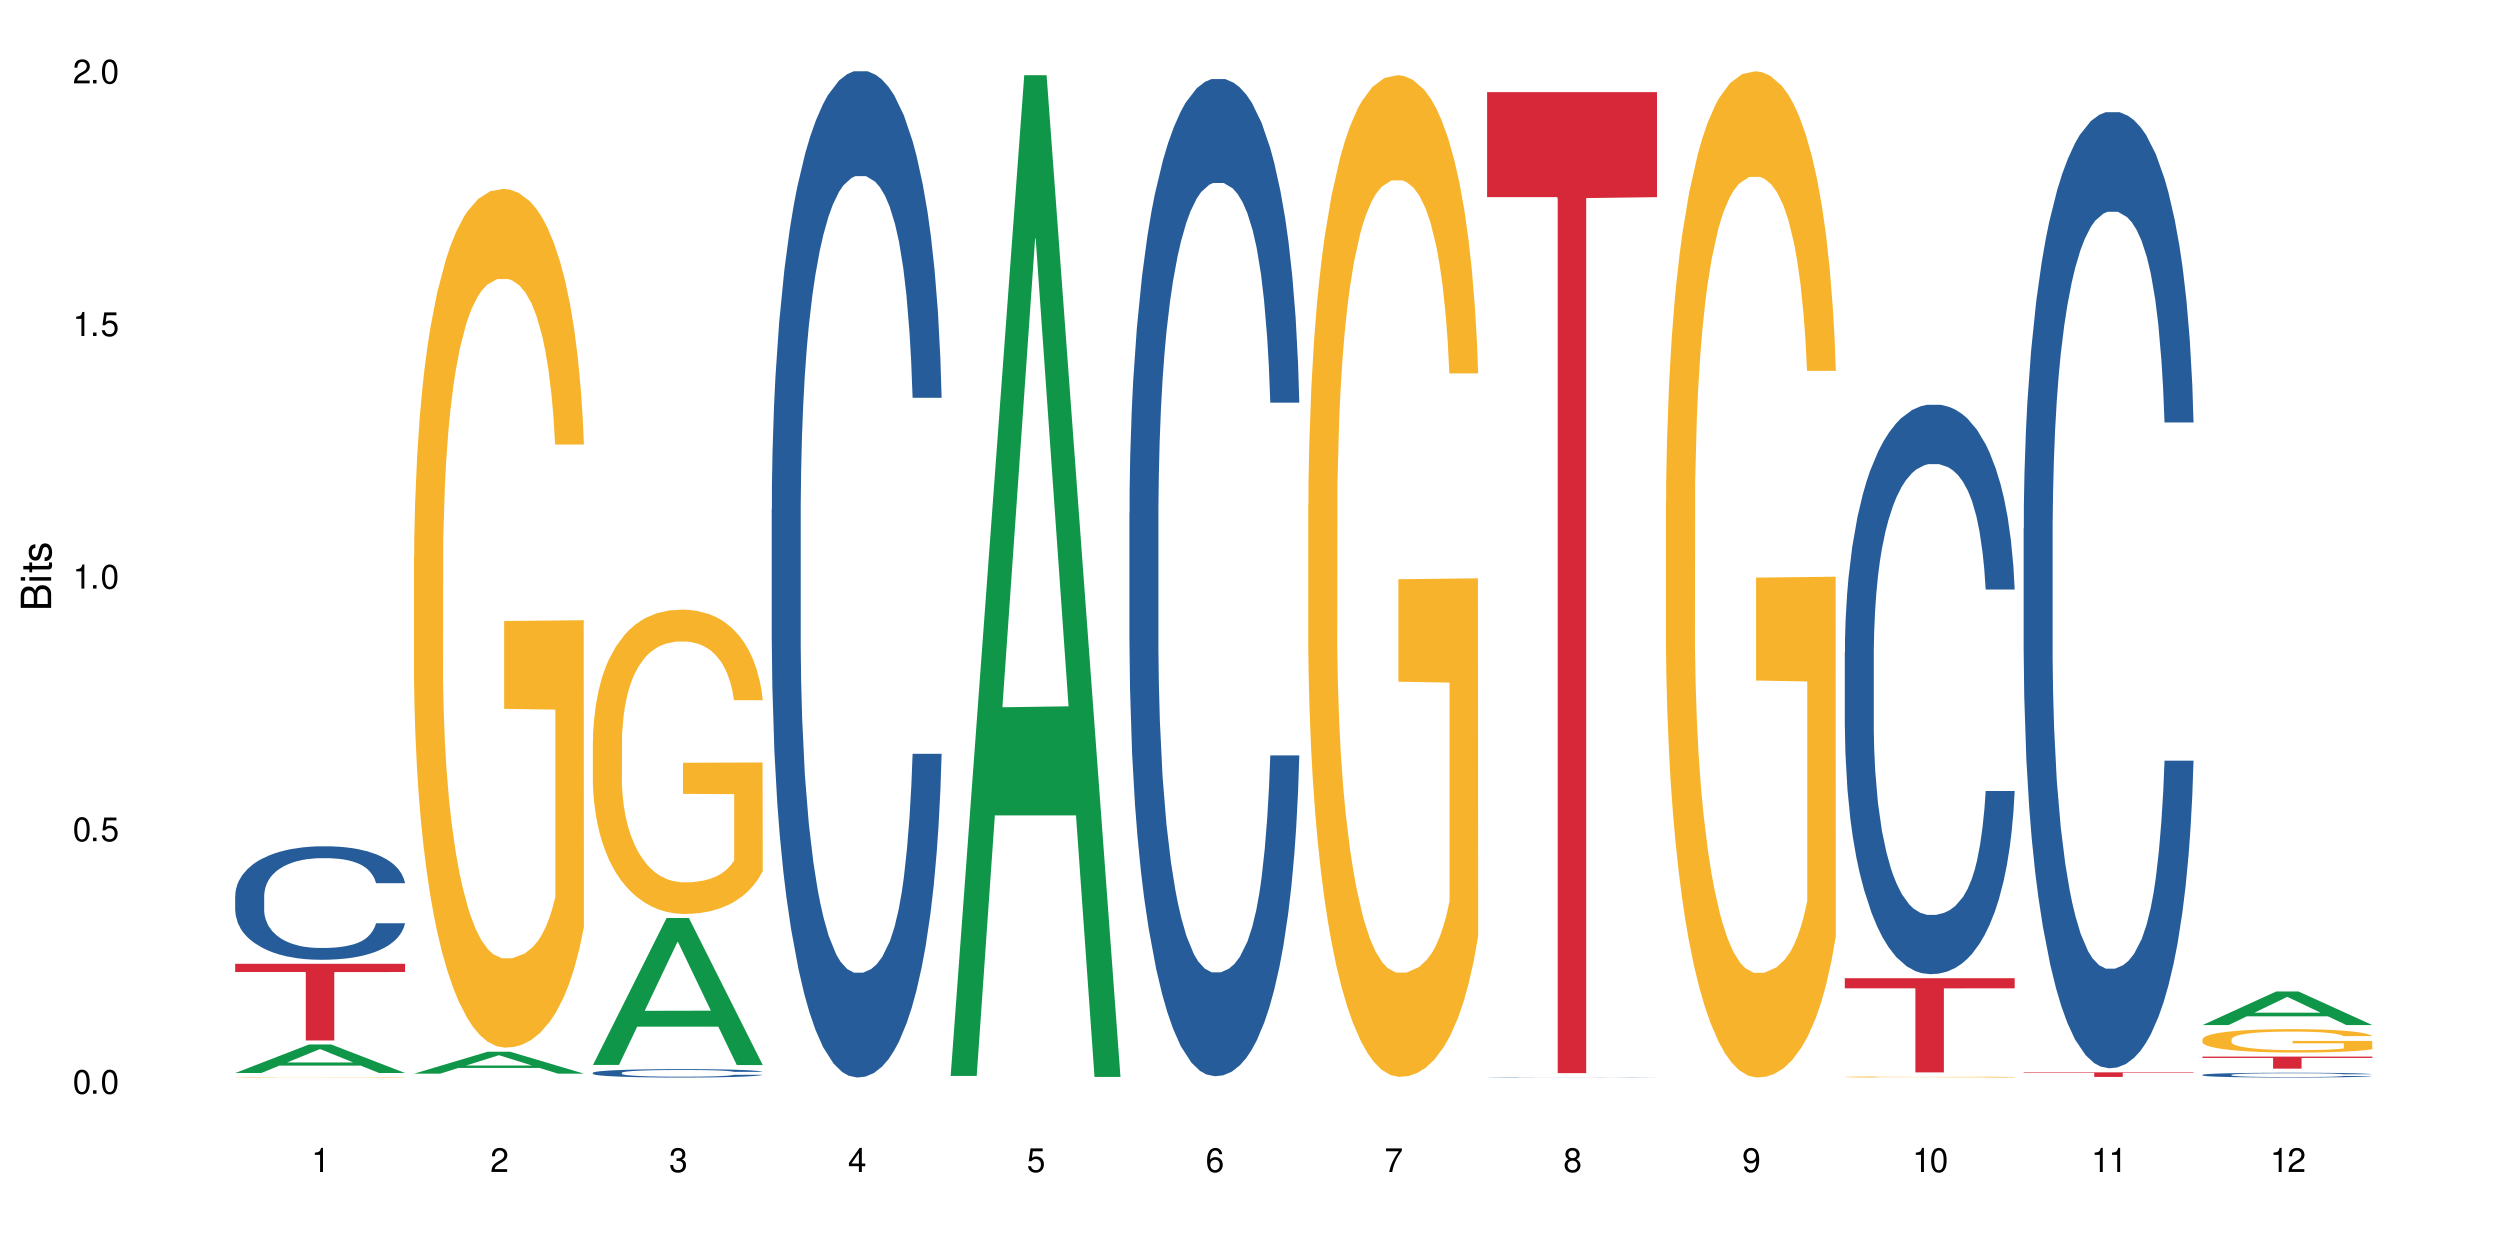 <?xml version="1.0" encoding="UTF-8"?>
<svg xmlns="http://www.w3.org/2000/svg" xmlns:xlink="http://www.w3.org/1999/xlink" width="720" height="360" viewBox="0 0 720 360">
<defs>
<g>
<g id="glyph-0-0">
</g>
<g id="glyph-0-1">
<path d="M 2.641 -6.938 C 2 -6.938 1.422 -6.656 1.078 -6.172 C 0.641 -5.562 0.406 -4.641 0.406 -3.359 C 0.406 -1.016 1.188 0.219 2.641 0.219 C 4.078 0.219 4.859 -1.016 4.859 -3.297 C 4.859 -4.641 4.656 -5.547 4.203 -6.172 C 3.844 -6.656 3.281 -6.938 2.641 -6.938 Z M 2.641 -6.188 C 3.547 -6.188 4 -5.25 4 -3.375 C 4 -1.406 3.562 -0.484 2.625 -0.484 C 1.734 -0.484 1.281 -1.438 1.281 -3.344 C 1.281 -5.25 1.734 -6.188 2.641 -6.188 Z M 2.641 -6.188 "/>
</g>
<g id="glyph-0-2">
<path d="M 1.828 -1 L 0.828 -1 L 0.828 0 L 1.828 0 Z M 1.828 -1 "/>
</g>
<g id="glyph-0-3">
<path d="M 4.562 -6.797 L 1.062 -6.797 L 0.547 -3.094 L 1.328 -3.094 C 1.719 -3.562 2.047 -3.734 2.578 -3.734 C 3.484 -3.734 4.062 -3.109 4.062 -2.094 C 4.062 -1.125 3.484 -0.531 2.578 -0.531 C 1.828 -0.531 1.375 -0.906 1.188 -1.672 L 0.328 -1.672 C 0.453 -1.109 0.547 -0.844 0.75 -0.594 C 1.125 -0.078 1.828 0.219 2.594 0.219 C 3.969 0.219 4.922 -0.781 4.922 -2.219 C 4.922 -3.562 4.031 -4.484 2.719 -4.484 C 2.25 -4.484 1.859 -4.359 1.469 -4.062 L 1.734 -5.969 L 4.562 -5.969 Z M 4.562 -6.797 "/>
</g>
<g id="glyph-0-4">
<path d="M 2.484 -4.938 L 2.484 0 L 3.328 0 L 3.328 -6.938 L 2.766 -6.938 C 2.469 -5.875 2.281 -5.734 0.984 -5.562 L 0.984 -4.938 Z M 2.484 -4.938 "/>
</g>
<g id="glyph-0-5">
<path d="M 4.859 -0.828 L 1.281 -0.828 C 1.359 -1.406 1.672 -1.781 2.5 -2.281 L 3.469 -2.828 C 4.406 -3.344 4.906 -4.062 4.906 -4.906 C 4.906 -5.484 4.672 -6.031 4.266 -6.406 C 3.859 -6.766 3.375 -6.938 2.719 -6.938 C 1.859 -6.938 1.219 -6.625 0.844 -6.031 C 0.609 -5.672 0.5 -5.234 0.484 -4.531 L 1.328 -4.531 C 1.359 -5.016 1.406 -5.281 1.531 -5.516 C 1.75 -5.938 2.188 -6.203 2.703 -6.203 C 3.469 -6.203 4.031 -5.641 4.031 -4.891 C 4.031 -4.344 3.719 -3.859 3.125 -3.516 L 2.234 -3 C 0.812 -2.172 0.406 -1.531 0.328 -0.016 L 4.859 -0.016 Z M 4.859 -0.828 "/>
</g>
<g id="glyph-0-6">
<path d="M 2.125 -3.188 L 2.578 -3.188 C 3.5 -3.188 3.984 -2.766 3.984 -1.922 C 3.984 -1.062 3.469 -0.531 2.594 -0.531 C 1.656 -0.531 1.203 -1 1.156 -2.016 L 0.312 -2.016 C 0.344 -1.453 0.438 -1.094 0.609 -0.781 C 0.953 -0.109 1.625 0.219 2.547 0.219 C 3.953 0.219 4.859 -0.625 4.859 -1.938 C 4.859 -2.828 4.516 -3.297 3.703 -3.594 C 4.344 -3.844 4.656 -4.328 4.656 -5.031 C 4.656 -6.219 3.875 -6.938 2.578 -6.938 C 1.203 -6.938 0.484 -6.172 0.453 -4.703 L 1.297 -4.703 C 1.312 -5.125 1.344 -5.359 1.453 -5.578 C 1.641 -5.969 2.062 -6.203 2.594 -6.203 C 3.344 -6.203 3.797 -5.75 3.797 -5 C 3.797 -4.516 3.609 -4.219 3.25 -4.047 C 3.016 -3.953 2.703 -3.922 2.125 -3.906 Z M 2.125 -3.188 "/>
</g>
<g id="glyph-0-7">
<path d="M 3.141 -1.672 L 3.141 0 L 3.984 0 L 3.984 -1.672 L 4.984 -1.672 L 4.984 -2.438 L 3.984 -2.438 L 3.984 -6.938 L 3.359 -6.938 L 0.266 -2.578 L 0.266 -1.672 Z M 3.141 -2.438 L 1 -2.438 L 3.141 -5.5 Z M 3.141 -2.438 "/>
</g>
<g id="glyph-0-8">
<path d="M 4.781 -5.125 C 4.609 -6.266 3.891 -6.938 2.844 -6.938 C 2.094 -6.938 1.422 -6.578 1.031 -5.953 C 0.594 -5.266 0.406 -4.422 0.406 -3.172 C 0.406 -2 0.578 -1.25 0.984 -0.641 C 1.359 -0.078 1.953 0.219 2.703 0.219 C 3.984 0.219 4.922 -0.75 4.922 -2.094 C 4.922 -3.375 4.062 -4.281 2.844 -4.281 C 2.172 -4.281 1.641 -4.031 1.281 -3.516 C 1.281 -5.234 1.828 -6.188 2.797 -6.188 C 3.391 -6.188 3.797 -5.797 3.938 -5.125 Z M 2.734 -3.531 C 3.547 -3.531 4.062 -2.953 4.062 -2.031 C 4.062 -1.156 3.484 -0.531 2.703 -0.531 C 1.922 -0.531 1.328 -1.188 1.328 -2.078 C 1.328 -2.938 1.906 -3.531 2.734 -3.531 Z M 2.734 -3.531 "/>
</g>
<g id="glyph-0-9">
<path d="M 4.984 -6.797 L 0.438 -6.797 L 0.438 -5.969 L 4.109 -5.969 C 2.5 -3.656 1.828 -2.234 1.328 0 L 2.219 0 C 2.594 -2.172 3.453 -4.047 4.984 -6.094 Z M 4.984 -6.797 "/>
</g>
<g id="glyph-0-10">
<path d="M 3.75 -3.656 C 4.469 -4.094 4.688 -4.438 4.688 -5.078 C 4.688 -6.172 3.844 -6.938 2.641 -6.938 C 1.438 -6.938 0.594 -6.172 0.594 -5.094 C 0.594 -4.438 0.812 -4.094 1.516 -3.656 C 0.734 -3.266 0.359 -2.703 0.359 -1.922 C 0.359 -0.656 1.281 0.219 2.641 0.219 C 3.984 0.219 4.922 -0.656 4.922 -1.922 C 4.922 -2.703 4.531 -3.266 3.75 -3.656 Z M 2.641 -6.188 C 3.359 -6.188 3.812 -5.75 3.812 -5.062 C 3.812 -4.406 3.344 -3.984 2.641 -3.984 C 1.922 -3.984 1.453 -4.406 1.453 -5.078 C 1.453 -5.75 1.922 -6.188 2.641 -6.188 Z M 2.641 -3.266 C 3.484 -3.266 4.062 -2.719 4.062 -1.906 C 4.062 -1.078 3.484 -0.531 2.625 -0.531 C 1.797 -0.531 1.219 -1.094 1.219 -1.906 C 1.219 -2.719 1.781 -3.266 2.641 -3.266 Z M 2.641 -3.266 "/>
</g>
<g id="glyph-0-11">
<path d="M 0.516 -1.578 C 0.672 -0.453 1.406 0.219 2.438 0.219 C 3.188 0.219 3.859 -0.141 4.266 -0.766 C 4.688 -1.453 4.891 -2.297 4.891 -3.547 C 4.891 -4.719 4.703 -5.453 4.312 -6.078 C 3.938 -6.641 3.344 -6.938 2.594 -6.938 C 1.297 -6.938 0.359 -5.969 0.359 -4.625 C 0.359 -3.344 1.234 -2.453 2.453 -2.453 C 3.094 -2.453 3.578 -2.672 4.016 -3.203 C 4 -1.484 3.469 -0.531 2.5 -0.531 C 1.906 -0.531 1.484 -0.906 1.359 -1.578 Z M 2.578 -6.203 C 3.375 -6.203 3.969 -5.531 3.969 -4.641 C 3.969 -3.797 3.391 -3.188 2.547 -3.188 C 1.734 -3.188 1.234 -3.766 1.234 -4.688 C 1.234 -5.562 1.797 -6.203 2.578 -6.203 Z M 2.578 -6.203 "/>
</g>
<g id="glyph-1-0">
</g>
<g id="glyph-1-1">
<path d="M 0 -0.953 L 0 -4.891 C 0 -5.719 -0.234 -6.344 -0.734 -6.797 C -1.188 -7.234 -1.812 -7.469 -2.5 -7.469 C -3.547 -7.469 -4.188 -7 -4.625 -5.875 C -4.984 -6.688 -5.625 -7.094 -6.531 -7.094 C -7.172 -7.094 -7.734 -6.859 -8.141 -6.391 C -8.562 -5.922 -8.75 -5.344 -8.75 -4.5 L -8.75 -0.953 Z M -4.984 -2.062 L -7.766 -2.062 L -7.766 -4.219 C -7.766 -4.844 -7.688 -5.203 -7.453 -5.5 C -7.219 -5.812 -6.859 -5.969 -6.375 -5.969 C -5.891 -5.969 -5.531 -5.812 -5.297 -5.5 C -5.062 -5.203 -4.984 -4.844 -4.984 -4.219 Z M -0.984 -2.062 L -4 -2.062 L -4 -4.781 C -4 -5.766 -3.438 -6.359 -2.484 -6.359 C -1.547 -6.359 -0.984 -5.766 -0.984 -4.781 Z M -0.984 -2.062 "/>
</g>
<g id="glyph-1-2">
<path d="M -6.281 -1.797 L -6.281 -0.797 L 0 -0.797 L 0 -1.797 Z M -8.75 -1.797 L -8.75 -0.797 L -7.484 -0.797 L -7.484 -1.797 Z M -8.75 -1.797 "/>
</g>
<g id="glyph-1-3">
<path d="M -6.281 -3.047 L -6.281 -2.016 L -8.016 -2.016 L -8.016 -1.016 L -6.281 -1.016 L -6.281 -0.172 L -5.469 -0.172 L -5.469 -1.016 L -0.719 -1.016 C -0.078 -1.016 0.281 -1.453 0.281 -2.234 C 0.281 -2.5 0.25 -2.719 0.188 -3.047 L -0.641 -3.047 C -0.609 -2.906 -0.594 -2.766 -0.594 -2.562 C -0.594 -2.141 -0.719 -2.016 -1.156 -2.016 L -5.469 -2.016 L -5.469 -3.047 Z M -6.281 -3.047 "/>
</g>
<g id="glyph-1-4">
<path d="M -4.531 -5.25 C -5.766 -5.25 -6.469 -4.422 -6.469 -2.969 C -6.469 -1.516 -5.719 -0.562 -4.547 -0.562 C -3.562 -0.562 -3.094 -1.062 -2.734 -2.562 L -2.516 -3.484 C -2.344 -4.188 -2.094 -4.469 -1.641 -4.469 C -1.047 -4.469 -0.641 -3.875 -0.641 -3 C -0.641 -2.453 -0.797 -2 -1.062 -1.75 C -1.25 -1.594 -1.422 -1.531 -1.875 -1.469 L -1.875 -0.406 C -0.422 -0.453 0.281 -1.266 0.281 -2.922 C 0.281 -4.5 -0.5 -5.516 -1.719 -5.516 C -2.656 -5.516 -3.172 -4.984 -3.469 -3.734 L -3.703 -2.766 C -3.891 -1.953 -4.156 -1.609 -4.594 -1.609 C -5.188 -1.609 -5.547 -2.125 -5.547 -2.938 C -5.547 -3.75 -5.203 -4.172 -4.531 -4.203 Z M -4.531 -5.25 "/>
</g>
</g>
</defs>
<rect x="-72" y="-36" width="864" height="432" fill="rgb(100%, 100%, 100%)" fill-opacity="1"/>
<path fill-rule="nonzero" fill="rgb(6.275%, 58.824%, 28.235%)" fill-opacity="1" d="M 67.73 309.023 L 67.785 309.016 L 88.957 300.812 L 95.387 300.812 L 116.664 309.031 L 109.188 309.031 L 103.855 306.887 L 80.488 306.887 L 75.258 309.023 L 67.73 309.023 L 82.734 305.996 L 101.711 305.988 L 92.25 302.156 L 92.145 302.148 L 92.039 302.172 L 82.684 305.988 L 82.734 305.996 Z M 67.73 309.023 "/>
<path fill-rule="nonzero" fill="rgb(14.51%, 36.078%, 60%)" fill-opacity="1" d="M 67.73 257.965 L 67.789 257.934 L 67.789 257.219 L 67.969 256.082 L 68.387 254.648 L 68.805 253.664 L 69.879 251.902 L 71.371 250.199 L 72.922 248.887 L 74.055 248.109 L 75.07 247.512 L 77.398 246.41 L 78.891 245.84 L 80.5 245.332 L 82.469 244.828 L 83.902 244.527 L 87.125 244.051 L 89.512 243.84 L 91.363 243.75 L 95.359 243.75 L 97.746 243.871 L 99.477 244.02 L 101.387 244.258 L 102.996 244.527 L 105.801 245.184 L 108.309 246.02 L 109.441 246.5 L 111.234 247.426 L 112.605 248.32 L 113.559 249.098 L 114.633 250.199 L 115.59 251.543 L 116.305 253.066 L 116.664 254.352 L 108.309 254.352 L 107.891 253.156 L 107.414 252.23 L 106.52 251.008 L 105.625 250.141 L 104.371 249.273 L 103.238 248.707 L 101.684 248.141 L 100.312 247.781 L 98.879 247.512 L 97.508 247.336 L 94.883 247.156 L 91.84 247.156 L 90.707 247.215 L 88.379 247.453 L 87.125 247.664 L 85.336 248.082 L 84.082 248.469 L 82.59 249.066 L 81.574 249.574 L 80.32 250.352 L 79.426 251.035 L 78.414 252.023 L 77.816 252.77 L 77.277 253.605 L 76.801 254.59 L 76.441 255.637 L 76.203 256.738 L 76.086 257.816 L 76.086 262.441 L 76.203 263.52 L 76.504 264.773 L 77.277 266.594 L 78.414 268.176 L 79.727 269.43 L 80.977 270.324 L 81.695 270.742 L 82.648 271.223 L 84.141 271.816 L 86.289 272.414 L 87.543 272.656 L 89.453 272.895 L 91.422 273.012 L 94.047 273.012 L 96.375 272.895 L 97.926 272.742 L 99.535 272.504 L 101.746 271.996 L 103.117 271.52 L 104.312 270.953 L 105.207 270.387 L 105.801 269.906 L 106.699 268.98 L 107.414 267.965 L 107.949 266.922 L 108.309 265.906 L 116.664 265.906 L 116.305 267.102 L 115.77 268.266 L 115.23 269.133 L 114.395 270.176 L 113.441 271.102 L 112.066 272.148 L 110.934 272.832 L 109.441 273.578 L 108.07 274.148 L 106.578 274.656 L 104.371 275.254 L 102.938 275.551 L 101.387 275.82 L 99.535 276.059 L 97.211 276.266 L 94.703 276.387 L 92.375 276.418 L 89.871 276.355 L 88.02 276.238 L 85.574 275.969 L 82.531 275.43 L 80.32 274.863 L 78.59 274.297 L 77.102 273.699 L 75.43 272.895 L 73.281 271.578 L 71.969 270.562 L 71.074 269.727 L 70.059 268.562 L 69.344 267.52 L 68.508 265.848 L 67.91 263.727 L 67.73 262.086 Z M 67.73 257.965 "/>
<path fill-rule="nonzero" fill="rgb(96.863%, 70.196%, 16.863%)" fill-opacity="1" d="M 67.73 310.254 L 67.789 310.254 L 67.789 310.25 L 68.031 310.246 L 68.625 310.238 L 69.402 310.23 L 70.238 310.227 L 70.773 310.223 L 71.668 310.219 L 72.445 310.215 L 74.414 310.211 L 76.922 310.203 L 78.293 310.203 L 79.844 310.199 L 82.051 310.199 L 83.066 310.195 L 103.059 310.195 L 104.551 310.199 L 106.102 310.199 L 108.012 310.203 L 109.801 310.207 L 111.234 310.207 L 112.664 310.211 L 113.859 310.215 L 114.871 310.219 L 115.77 310.227 L 116.305 310.23 L 116.664 310.234 L 108.367 310.234 L 107.891 310.23 L 107.355 310.227 L 106.461 310.223 L 105.562 310.219 L 104.668 310.219 L 102.996 310.215 L 101.566 310.211 L 98.047 310.211 L 96.074 310.207 L 91.719 310.207 L 88.855 310.211 L 85.992 310.211 L 84.32 310.215 L 82.707 310.215 L 80.918 310.219 L 79.727 310.223 L 79.07 310.227 L 78.234 310.23 L 77.637 310.234 L 76.98 310.238 L 76.621 310.242 L 76.145 310.25 L 76.086 310.273 L 76.266 310.277 L 76.621 310.281 L 77.102 310.289 L 78.531 310.297 L 79.785 310.301 L 80.859 310.305 L 81.695 310.305 L 83.305 310.309 L 83.961 310.312 L 85.512 310.312 L 87.125 310.316 L 103.414 310.316 L 104.43 310.312 L 106.578 310.312 L 107.414 310.309 L 108.43 310.309 L 108.43 310.277 L 93.688 310.277 L 93.688 310.262 L 116.602 310.262 L 116.664 310.312 L 115.41 310.316 L 113.859 310.32 L 112.367 310.32 L 110.816 310.324 L 108.605 310.328 L 104.07 310.328 L 101.566 310.332 L 86.707 310.332 L 84.797 310.328 L 82.887 310.328 L 80.5 310.324 L 78.949 310.324 L 77.34 310.32 L 75.727 310.316 L 74.297 310.312 L 73.34 310.312 L 72.387 310.309 L 71.371 310.305 L 70.418 310.301 L 69.699 310.297 L 69.043 310.293 L 68.566 310.285 L 68.09 310.281 L 67.852 310.277 L 67.73 310.273 Z M 67.73 310.254 "/>
<path fill-rule="nonzero" fill="rgb(83.922%, 15.686%, 22.353%)" fill-opacity="1" d="M 67.73 277.582 L 116.664 277.582 L 116.664 279.941 L 96.27 279.965 L 96.27 299.648 L 88.066 299.648 L 88.066 279.984 L 87.945 279.941 L 67.73 279.941 Z M 67.73 277.582 "/>
<path fill-rule="nonzero" fill="rgb(6.275%, 58.824%, 28.235%)" fill-opacity="1" d="M 119.238 309.211 L 119.289 309.203 L 140.465 302.891 L 146.895 302.891 L 168.172 309.215 L 160.695 309.215 L 155.363 307.566 L 131.996 307.566 L 126.766 309.211 L 119.238 309.211 L 134.242 306.883 L 153.219 306.875 L 143.758 303.922 L 143.652 303.918 L 143.547 303.934 L 134.191 306.875 L 134.242 306.883 Z M 119.238 309.211 "/>
<path fill-rule="nonzero" fill="rgb(96.863%, 70.196%, 16.863%)" fill-opacity="1" d="M 119.238 160.324 L 119.297 160.098 L 119.297 155.582 L 119.535 145.414 L 120.133 131.41 L 120.91 119.891 L 121.746 110.855 L 122.281 106.113 L 123.176 99.336 L 123.953 94.367 L 125.922 84.203 L 128.43 74.715 L 129.801 70.648 L 131.352 66.809 L 133.559 62.52 L 134.574 60.938 L 137.676 57.324 L 141.199 55.062 L 145.078 54.387 L 146.867 54.613 L 149.312 55.516 L 152.656 58 L 154.566 60.258 L 156.059 62.52 L 157.609 65.453 L 159.52 69.973 L 161.309 75.395 L 162.742 80.812 L 164.172 87.59 L 165.367 94.82 L 166.379 102.727 L 167.277 112.211 L 167.812 120.117 L 168.172 128.023 L 159.875 128.023 L 159.398 120.117 L 158.863 114.02 L 157.965 106.566 L 157.07 101.145 L 156.176 96.852 L 154.504 90.98 L 153.074 87.363 L 151.281 84.203 L 149.551 82.168 L 147.582 80.812 L 146.391 80.363 L 143.227 80.363 L 140.363 81.945 L 138.691 83.75 L 137.5 85.559 L 135.828 88.945 L 134.812 91.656 L 134.215 93.465 L 132.426 100.465 L 131.234 106.789 L 130.578 111.082 L 129.742 117.859 L 129.145 123.957 L 128.488 132.992 L 128.129 139.77 L 127.652 155.129 L 127.594 195.789 L 127.773 204.371 L 128.129 213.633 L 128.605 221.762 L 129.324 230.348 L 130.039 236.898 L 131.293 245.707 L 132.367 251.578 L 133.203 255.418 L 134.812 261.52 L 135.469 263.551 L 137.02 267.617 L 138.633 270.781 L 140.602 273.488 L 142.094 274.844 L 144.48 275.973 L 147.523 275.973 L 151.105 274.621 L 153.371 272.812 L 154.922 271.004 L 155.938 269.426 L 157.191 266.938 L 158.086 264.68 L 158.922 262.195 L 159.938 258.355 L 159.938 204.371 L 145.195 204.145 L 145.195 178.848 L 168.109 178.621 L 168.172 266.938 L 166.918 273.039 L 165.367 278.91 L 163.875 283.43 L 162.324 287.27 L 160.113 291.559 L 158.324 294.27 L 155.578 297.434 L 153.074 299.465 L 150.449 300.82 L 148.121 301.5 L 145.375 301.727 L 142.93 301.273 L 140.305 299.918 L 138.215 298.109 L 136.305 295.852 L 134.395 292.914 L 132.008 288.172 L 130.457 284.332 L 128.848 279.59 L 127.234 273.941 L 125.801 267.844 L 124.848 263.098 L 123.895 257.68 L 122.879 250.902 L 121.926 243.223 L 121.207 236.219 L 120.551 228.312 L 120.074 220.859 L 119.598 210.695 L 119.359 202.562 L 119.238 195.562 Z M 119.238 160.324 "/>
<path fill-rule="nonzero" fill="rgb(6.275%, 58.824%, 28.235%)" fill-opacity="1" d="M 170.746 306.703 L 170.797 306.664 L 191.973 264.383 L 198.402 264.383 L 219.68 306.742 L 212.203 306.742 L 206.871 295.688 L 183.504 295.688 L 178.273 306.703 L 170.746 306.703 L 185.75 291.113 L 204.727 291.07 L 195.266 271.305 L 195.16 271.262 L 195.055 271.383 L 185.699 291.07 L 185.75 291.113 Z M 170.746 306.703 "/>
<path fill-rule="nonzero" fill="rgb(14.51%, 36.078%, 60%)" fill-opacity="1" d="M 170.746 308.961 L 170.805 308.961 L 170.805 308.906 L 170.984 308.824 L 171.402 308.715 L 171.82 308.645 L 172.895 308.512 L 174.387 308.387 L 175.938 308.289 L 177.07 308.23 L 178.086 308.188 L 180.414 308.105 L 181.906 308.062 L 183.516 308.023 L 185.484 307.988 L 186.918 307.965 L 190.141 307.93 L 192.527 307.914 L 194.375 307.906 L 198.375 307.906 L 200.762 307.918 L 202.492 307.926 L 204.402 307.945 L 206.012 307.965 L 208.816 308.012 L 211.324 308.074 L 212.457 308.109 L 214.25 308.18 L 215.621 308.246 L 216.574 308.305 L 217.648 308.387 L 218.605 308.484 L 219.32 308.598 L 219.68 308.695 L 211.324 308.695 L 210.906 308.605 L 210.43 308.535 L 209.535 308.445 L 208.641 308.383 L 207.387 308.316 L 206.25 308.273 L 204.699 308.234 L 203.328 308.207 L 201.895 308.188 L 200.523 308.172 L 197.898 308.16 L 194.855 308.16 L 193.719 308.164 L 191.395 308.184 L 190.141 308.199 L 188.352 308.23 L 187.098 308.258 L 185.605 308.301 L 184.59 308.34 L 183.336 308.398 L 182.441 308.449 L 181.426 308.52 L 180.832 308.578 L 180.293 308.641 L 179.816 308.711 L 179.457 308.789 L 179.219 308.871 L 179.102 308.953 L 179.102 309.297 L 179.219 309.375 L 179.52 309.469 L 180.293 309.602 L 181.426 309.719 L 182.742 309.812 L 183.992 309.879 L 184.711 309.91 L 185.664 309.945 L 187.156 309.992 L 189.305 310.035 L 190.559 310.055 L 192.469 310.07 L 194.438 310.078 L 197.062 310.078 L 199.391 310.07 L 200.941 310.059 L 202.551 310.043 L 204.762 310.004 L 206.133 309.969 L 207.324 309.926 L 208.223 309.883 L 208.816 309.848 L 209.711 309.781 L 210.43 309.703 L 210.965 309.629 L 211.324 309.551 L 219.68 309.551 L 219.32 309.641 L 218.785 309.727 L 218.246 309.793 L 217.41 309.867 L 216.457 309.938 L 215.082 310.016 L 213.949 310.066 L 212.457 310.121 L 211.086 310.164 L 209.594 310.203 L 207.387 310.246 L 205.953 310.27 L 204.402 310.289 L 202.551 310.305 L 200.227 310.32 L 197.719 310.332 L 195.391 310.332 L 192.887 310.328 L 191.035 310.32 L 188.59 310.301 L 185.547 310.258 L 183.336 310.219 L 181.605 310.176 L 180.113 310.129 L 178.445 310.07 L 176.297 309.973 L 174.984 309.898 L 174.086 309.836 L 173.074 309.75 L 172.355 309.672 L 171.523 309.547 L 170.926 309.391 L 170.746 309.27 Z M 170.746 308.961 "/>
<path fill-rule="nonzero" fill="rgb(96.863%, 70.196%, 16.863%)" fill-opacity="1" d="M 170.746 213.109 L 170.805 213.027 L 170.805 211.43 L 171.043 207.824 L 171.641 202.863 L 172.418 198.781 L 173.254 195.578 L 173.789 193.898 L 174.684 191.496 L 175.461 189.734 L 177.43 186.133 L 179.938 182.77 L 181.309 181.332 L 182.859 179.969 L 185.066 178.449 L 186.082 177.887 L 189.184 176.605 L 192.707 175.809 L 196.586 175.566 L 198.375 175.648 L 200.82 175.969 L 204.164 176.848 L 206.074 177.648 L 207.566 178.449 L 209.117 179.488 L 211.027 181.09 L 212.816 183.012 L 214.25 184.934 L 215.68 187.332 L 216.875 189.895 L 217.887 192.695 L 218.785 196.059 L 219.32 198.859 L 219.68 201.664 L 211.383 201.664 L 210.906 198.859 L 210.371 196.699 L 209.473 194.059 L 208.578 192.137 L 207.684 190.617 L 206.012 188.535 L 204.582 187.254 L 202.789 186.133 L 201.059 185.414 L 199.09 184.934 L 197.898 184.773 L 194.734 184.773 L 191.871 185.332 L 190.199 185.973 L 189.008 186.613 L 187.336 187.812 L 186.32 188.773 L 185.723 189.414 L 183.934 191.895 L 182.742 194.137 L 182.086 195.66 L 181.25 198.059 L 180.652 200.223 L 179.996 203.422 L 179.637 205.824 L 179.16 211.27 L 179.102 225.676 L 179.281 228.719 L 179.637 232 L 180.113 234.883 L 180.832 237.922 L 181.547 240.246 L 182.801 243.367 L 183.875 245.449 L 184.711 246.809 L 186.32 248.969 L 186.977 249.691 L 188.527 251.133 L 190.141 252.254 L 192.109 253.211 L 193.602 253.691 L 195.988 254.094 L 199.031 254.094 L 202.613 253.613 L 204.879 252.973 L 206.43 252.332 L 207.445 251.773 L 208.699 250.891 L 209.594 250.09 L 210.43 249.211 L 211.445 247.848 L 211.445 228.719 L 196.703 228.637 L 196.703 219.672 L 219.617 219.594 L 219.68 250.891 L 218.426 253.051 L 216.875 255.133 L 215.383 256.734 L 213.832 258.094 L 211.621 259.617 L 209.832 260.578 L 207.086 261.699 L 204.582 262.418 L 201.957 262.898 L 199.629 263.137 L 196.883 263.219 L 194.438 263.059 L 191.812 262.578 L 189.723 261.938 L 187.812 261.137 L 185.902 260.098 L 183.516 258.414 L 181.965 257.055 L 180.355 255.375 L 178.742 253.371 L 177.309 251.211 L 176.355 249.531 L 175.402 247.609 L 174.387 245.207 L 173.43 242.484 L 172.715 240.004 L 172.059 237.203 L 171.582 234.562 L 171.105 230.961 L 170.867 228.078 L 170.746 225.598 Z M 170.746 213.109 "/>
<path fill-rule="nonzero" fill="rgb(14.51%, 36.078%, 60%)" fill-opacity="1" d="M 222.254 146.621 L 222.312 146.355 L 222.312 140 L 222.492 129.934 L 222.91 117.215 L 223.328 108.477 L 224.402 92.844 L 225.895 77.746 L 227.445 66.09 L 228.578 59.203 L 229.594 53.902 L 231.922 44.102 L 233.414 39.07 L 235.023 34.566 L 236.992 30.062 L 238.426 27.414 L 241.648 23.176 L 244.035 21.32 L 245.883 20.527 L 249.883 20.527 L 252.27 21.586 L 254 22.91 L 255.91 25.031 L 257.52 27.414 L 260.324 33.242 L 262.832 40.66 L 263.965 44.898 L 265.754 53.109 L 267.129 61.055 L 268.082 67.945 L 269.156 77.746 L 270.113 89.668 L 270.828 103.176 L 271.188 114.566 L 262.832 114.566 L 262.414 103.973 L 261.938 95.758 L 261.043 84.898 L 260.145 77.215 L 258.895 69.535 L 257.758 64.5 L 256.207 59.469 L 254.836 56.289 L 253.402 53.902 L 252.031 52.316 L 249.406 50.727 L 246.363 50.727 L 245.227 51.254 L 242.902 53.375 L 241.648 55.23 L 239.855 58.938 L 238.605 62.383 L 237.113 67.68 L 236.098 72.184 L 234.844 79.07 L 233.949 85.164 L 232.934 93.906 L 232.34 100.527 L 231.801 107.945 L 231.324 116.688 L 230.965 125.957 L 230.727 135.762 L 230.609 145.297 L 230.609 186.355 L 230.727 195.895 L 231.027 207.02 L 231.801 223.18 L 232.934 237.219 L 234.25 248.344 L 235.5 256.293 L 236.219 260 L 237.172 264.238 L 238.664 269.535 L 240.812 274.836 L 242.066 276.953 L 243.977 279.074 L 245.945 280.133 L 248.57 280.133 L 250.898 279.074 L 252.449 277.75 L 254.059 275.629 L 256.266 271.125 L 257.641 266.887 L 258.832 261.855 L 259.73 256.82 L 260.324 252.582 L 261.219 244.371 L 261.938 235.363 L 262.473 226.094 L 262.832 217.086 L 271.188 217.086 L 270.828 227.684 L 270.289 238.012 L 269.754 245.695 L 268.918 254.969 L 267.965 263.18 L 266.59 272.449 L 265.457 278.543 L 263.965 285.168 L 262.594 290.199 L 261.102 294.703 L 258.895 300 L 257.461 302.648 L 255.91 305.035 L 254.059 307.152 L 251.73 309.008 L 249.227 310.066 L 246.898 310.332 L 244.391 309.801 L 242.543 308.742 L 240.098 306.359 L 237.051 301.59 L 234.844 296.559 L 233.113 291.523 L 231.621 286.227 L 229.953 279.074 L 227.805 267.418 L 226.492 258.41 L 225.594 250.992 L 224.582 240.664 L 223.863 231.391 L 223.031 216.555 L 222.434 197.746 L 222.254 183.18 Z M 222.254 146.621 "/>
<path fill-rule="nonzero" fill="rgb(6.275%, 58.824%, 28.235%)" fill-opacity="1" d="M 273.762 309.875 L 273.812 309.605 L 294.984 21.648 L 301.418 21.648 L 322.695 310.148 L 315.219 310.148 L 309.887 234.84 L 286.516 234.84 L 281.289 309.875 L 273.762 309.875 L 288.766 203.688 L 307.742 203.418 L 298.281 68.785 L 298.176 68.512 L 298.07 69.328 L 288.711 203.418 L 288.766 203.688 Z M 273.762 309.875 "/>
<path fill-rule="nonzero" fill="rgb(14.51%, 36.078%, 60%)" fill-opacity="1" d="M 325.27 147.73 L 325.328 147.465 L 325.328 141.168 L 325.508 131.191 L 325.926 118.59 L 326.344 109.926 L 327.418 94.438 L 328.91 79.477 L 330.461 67.926 L 331.594 61.098 L 332.609 55.848 L 334.938 46.137 L 336.43 41.148 L 338.039 36.684 L 340.008 32.223 L 341.441 29.598 L 344.664 25.398 L 347.051 23.559 L 348.898 22.773 L 352.898 22.773 L 355.285 23.824 L 357.016 25.137 L 358.926 27.234 L 360.535 29.598 L 363.34 35.371 L 365.848 42.723 L 366.98 46.922 L 368.77 55.062 L 370.145 62.938 L 371.098 69.762 L 372.172 79.477 L 373.129 91.289 L 373.844 104.676 L 374.199 115.965 L 365.848 115.965 L 365.43 105.465 L 364.953 97.328 L 364.055 86.562 L 363.16 78.949 L 361.91 71.336 L 360.773 66.348 L 359.223 61.363 L 357.852 58.211 L 356.418 55.848 L 355.047 54.273 L 352.422 52.699 L 349.379 52.699 L 348.242 53.223 L 345.914 55.324 L 344.664 57.16 L 342.871 60.836 L 341.621 64.25 L 340.129 69.5 L 339.113 73.961 L 337.859 80.789 L 336.965 86.824 L 335.949 95.488 L 335.355 102.051 L 334.816 109.402 L 334.34 118.066 L 333.98 127.254 L 333.742 136.965 L 333.625 146.418 L 333.625 187.105 L 333.742 196.555 L 334.039 207.582 L 334.816 223.594 L 335.949 237.508 L 337.262 248.535 L 338.516 256.41 L 339.234 260.086 L 340.188 264.285 L 341.68 269.535 L 343.828 274.785 L 345.082 276.887 L 346.988 278.984 L 348.961 280.035 L 351.586 280.035 L 353.914 278.984 L 355.465 277.672 L 357.074 275.574 L 359.281 271.109 L 360.656 266.91 L 361.848 261.922 L 362.742 256.934 L 363.34 252.734 L 364.234 244.598 L 364.953 235.672 L 365.488 226.484 L 365.848 217.559 L 374.199 217.559 L 373.844 228.059 L 373.305 238.297 L 372.77 245.91 L 371.934 255.098 L 370.98 263.234 L 369.605 272.422 L 368.473 278.461 L 366.98 285.023 L 365.609 290.012 L 364.117 294.473 L 361.91 299.723 L 360.477 302.352 L 358.926 304.711 L 357.074 306.812 L 354.746 308.648 L 352.242 309.699 L 349.914 309.961 L 347.406 309.438 L 345.559 308.387 L 343.109 306.023 L 340.066 301.301 L 337.859 296.312 L 336.129 291.324 L 334.637 286.074 L 332.965 278.984 L 330.82 267.434 L 329.504 258.512 L 328.609 251.16 L 327.598 240.922 L 326.879 231.734 L 326.043 217.031 L 325.449 198.395 L 325.27 183.957 Z M 325.27 147.73 "/>
<path fill-rule="nonzero" fill="rgb(96.863%, 70.196%, 16.863%)" fill-opacity="1" d="M 376.777 145.215 L 376.836 144.953 L 376.836 139.684 L 377.074 127.828 L 377.672 111.492 L 378.449 98.055 L 379.281 87.516 L 379.82 81.984 L 380.715 74.078 L 381.492 68.285 L 383.461 56.426 L 385.965 45.363 L 387.34 40.621 L 388.891 36.141 L 391.098 31.133 L 392.113 29.289 L 395.215 25.074 L 398.734 22.441 L 402.613 21.648 L 404.406 21.914 L 406.852 22.969 L 410.195 25.867 L 412.102 28.5 L 413.594 31.133 L 415.148 34.559 L 417.055 39.828 L 418.848 46.152 L 420.277 52.477 L 421.711 60.379 L 422.902 68.809 L 423.918 78.031 L 424.812 89.098 L 425.352 98.32 L 425.707 107.539 L 417.414 107.539 L 416.938 98.32 L 416.398 91.207 L 415.504 82.512 L 414.609 76.188 L 413.715 71.184 L 412.043 64.332 L 410.609 60.117 L 408.82 56.426 L 407.09 54.055 L 405.121 52.477 L 403.93 51.949 L 400.766 51.949 L 397.902 53.793 L 396.23 55.902 L 395.035 58.008 L 393.367 61.961 L 392.352 65.121 L 391.754 67.23 L 389.965 75.398 L 388.77 82.773 L 388.113 87.781 L 387.277 95.684 L 386.684 102.797 L 386.027 113.336 L 385.668 121.242 L 385.191 139.156 L 385.129 186.582 L 385.309 196.594 L 385.668 207.395 L 386.145 216.879 L 386.859 226.891 L 387.578 234.531 L 388.832 244.809 L 389.906 251.656 L 390.738 256.137 L 392.352 263.25 L 393.008 265.621 L 394.559 270.363 L 396.172 274.051 L 398.141 277.215 L 399.633 278.793 L 402.02 280.113 L 405.062 280.113 L 408.641 278.531 L 410.91 276.422 L 412.461 274.316 L 413.477 272.473 L 414.73 269.574 L 415.625 266.938 L 416.461 264.039 L 417.473 259.562 L 417.473 196.594 L 402.734 196.328 L 402.734 166.82 L 425.648 166.559 L 425.707 269.574 L 424.457 276.688 L 422.902 283.535 L 421.414 288.805 L 419.859 293.285 L 417.652 298.289 L 415.863 301.453 L 413.117 305.141 L 410.609 307.512 L 407.984 309.094 L 405.66 309.883 L 402.914 310.148 L 400.469 309.621 L 397.84 308.039 L 395.754 305.93 L 393.844 303.297 L 391.934 299.871 L 389.547 294.34 L 387.996 289.859 L 386.383 284.328 L 384.773 277.738 L 383.34 270.625 L 382.387 265.094 L 381.43 258.77 L 380.418 250.867 L 379.461 241.91 L 378.746 233.742 L 378.09 224.52 L 377.613 215.824 L 377.133 203.969 L 376.895 194.484 L 376.777 186.316 Z M 376.777 145.215 "/>
<path fill-rule="nonzero" fill="rgb(14.51%, 36.078%, 60%)" fill-opacity="1" d="M 428.285 310.27 L 428.344 310.27 L 428.523 310.266 L 428.941 310.258 L 429.359 310.258 L 430.434 310.25 L 431.926 310.246 L 433.477 310.238 L 434.609 310.238 L 435.625 310.234 L 437.949 310.23 L 439.441 310.23 L 441.055 310.227 L 444.457 310.227 L 447.68 310.223 L 461.941 310.223 L 463.551 310.227 L 466.355 310.227 L 468.863 310.23 L 469.996 310.23 L 471.785 310.234 L 473.16 310.238 L 474.113 310.242 L 475.188 310.246 L 476.141 310.25 L 476.859 310.254 L 477.215 310.258 L 468.863 310.258 L 468.445 310.254 L 467.969 310.25 L 467.07 310.246 L 466.176 310.242 L 464.922 310.242 L 463.789 310.238 L 462.238 310.238 L 460.867 310.234 L 447.68 310.234 L 445.887 310.238 L 444.633 310.238 L 443.145 310.242 L 442.129 310.242 L 440.875 310.246 L 439.98 310.246 L 438.965 310.25 L 438.367 310.254 L 437.832 310.254 L 437.355 310.258 L 436.996 310.262 L 436.758 310.266 L 436.637 310.27 L 436.637 310.285 L 436.758 310.289 L 437.055 310.293 L 437.832 310.301 L 438.965 310.305 L 440.277 310.309 L 441.531 310.312 L 442.246 310.312 L 443.203 310.316 L 444.695 310.316 L 446.844 310.32 L 460.09 310.32 L 462.297 310.316 L 463.672 310.316 L 464.863 310.312 L 465.758 310.312 L 466.355 310.309 L 467.25 310.309 L 467.969 310.305 L 468.504 310.301 L 468.863 310.297 L 477.215 310.297 L 476.859 310.301 L 476.32 310.305 L 475.785 310.309 L 474.949 310.312 L 473.992 310.316 L 472.621 310.316 L 471.488 310.32 L 469.996 310.324 L 468.625 310.324 L 467.133 310.328 L 463.492 310.328 L 461.941 310.332 L 446.125 310.332 L 443.082 310.328 L 440.875 310.328 L 439.145 310.324 L 437.652 310.324 L 435.98 310.32 L 433.832 310.316 L 432.52 310.312 L 431.625 310.309 L 430.613 310.305 L 429.895 310.301 L 429.059 310.297 L 428.465 310.289 L 428.285 310.285 Z M 428.285 310.27 "/>
<path fill-rule="nonzero" fill="rgb(83.922%, 15.686%, 22.353%)" fill-opacity="1" d="M 428.285 26.539 L 477.215 26.539 L 477.215 56.781 L 456.824 57.047 L 456.824 309.059 L 448.617 309.059 L 448.617 57.309 L 448.5 56.781 L 428.285 56.781 Z M 428.285 26.539 "/>
<path fill-rule="nonzero" fill="rgb(96.863%, 70.196%, 16.863%)" fill-opacity="1" d="M 479.793 144.652 L 479.852 144.387 L 479.852 139.094 L 480.09 127.184 L 480.688 110.777 L 481.461 97.277 L 482.297 86.691 L 482.836 81.133 L 483.73 73.195 L 484.504 67.371 L 486.477 55.461 L 488.98 44.348 L 490.355 39.582 L 491.906 35.082 L 494.113 30.055 L 495.129 28.203 L 498.23 23.965 L 501.75 21.32 L 505.629 20.527 L 507.422 20.789 L 509.867 21.848 L 513.207 24.762 L 515.117 27.406 L 516.609 30.055 L 518.16 33.496 L 520.07 38.789 L 521.863 45.141 L 523.293 51.492 L 524.727 59.43 L 525.918 67.902 L 526.934 77.164 L 527.828 88.281 L 528.367 97.543 L 528.723 106.805 L 520.43 106.805 L 519.953 97.543 L 519.414 90.398 L 518.52 81.664 L 517.625 75.312 L 516.73 70.281 L 515.059 63.402 L 513.625 59.168 L 511.836 55.461 L 510.105 53.078 L 508.137 51.492 L 506.941 50.961 L 503.781 50.961 L 500.918 52.816 L 499.246 54.934 L 498.051 57.051 L 496.383 61.02 L 495.367 64.195 L 494.77 66.312 L 492.98 74.516 L 491.785 81.93 L 491.129 86.957 L 490.293 94.898 L 489.699 102.043 L 489.043 112.629 L 488.684 120.57 L 488.207 138.566 L 488.145 186.207 L 488.324 196.262 L 488.684 207.113 L 489.16 216.641 L 489.875 226.699 L 490.594 234.375 L 491.844 244.695 L 492.918 251.578 L 493.754 256.078 L 495.367 263.223 L 496.023 265.605 L 497.574 270.367 L 499.184 274.074 L 501.156 277.25 L 502.648 278.836 L 505.035 280.16 L 508.078 280.16 L 511.656 278.574 L 513.926 276.457 L 515.477 274.34 L 516.492 272.484 L 517.742 269.574 L 518.641 266.926 L 519.473 264.016 L 520.488 259.516 L 520.488 196.262 L 505.75 195.996 L 505.75 166.355 L 528.664 166.09 L 528.723 269.574 L 527.473 276.719 L 525.918 283.602 L 524.426 288.895 L 522.875 293.395 L 520.668 298.422 L 518.879 301.598 L 516.133 305.305 L 513.625 307.688 L 511 309.273 L 508.672 310.066 L 505.93 310.332 L 503.48 309.805 L 500.855 308.215 L 498.77 306.098 L 496.859 303.453 L 494.949 300.012 L 492.562 294.453 L 491.012 289.953 L 489.398 284.395 L 487.789 277.777 L 486.355 270.633 L 485.402 265.074 L 484.445 258.723 L 483.434 250.781 L 482.477 241.785 L 481.762 233.578 L 481.105 224.316 L 480.629 215.582 L 480.148 203.672 L 479.91 194.145 L 479.793 185.941 Z M 479.793 144.652 "/>
<path fill-rule="nonzero" fill="rgb(14.51%, 36.078%, 60%)" fill-opacity="1" d="M 531.301 187.93 L 531.359 187.777 L 531.359 184.184 L 531.539 178.484 L 531.957 171.289 L 532.375 166.344 L 533.449 157.5 L 534.938 148.957 L 536.492 142.359 L 537.625 138.465 L 538.641 135.465 L 540.965 129.918 L 542.457 127.07 L 544.07 124.523 L 546.039 121.977 L 547.473 120.477 L 550.691 118.078 L 553.078 117.027 L 554.93 116.578 L 558.93 116.578 L 561.316 117.18 L 563.047 117.926 L 564.953 119.125 L 566.566 120.477 L 569.371 123.773 L 571.879 127.969 L 573.012 130.367 L 574.801 135.016 L 576.172 139.512 L 577.129 143.41 L 578.203 148.957 L 579.156 155.703 L 579.875 163.348 L 580.23 169.793 L 571.879 169.793 L 571.461 163.797 L 570.98 159.148 L 570.086 153.004 L 569.191 148.656 L 567.938 144.309 L 566.805 141.461 L 565.254 138.613 L 563.883 136.816 L 562.449 135.465 L 561.078 134.566 L 558.449 133.668 L 555.406 133.668 L 554.273 133.965 L 551.945 135.164 L 550.691 136.215 L 548.902 138.312 L 547.648 140.262 L 546.156 143.262 L 545.145 145.809 L 543.891 149.707 L 542.996 153.152 L 541.98 158.102 L 541.383 161.848 L 540.848 166.043 L 540.371 170.992 L 540.012 176.238 L 539.773 181.785 L 539.652 187.18 L 539.652 210.414 L 539.773 215.809 L 540.07 222.105 L 540.848 231.25 L 541.98 239.195 L 543.293 245.488 L 544.547 249.984 L 545.262 252.086 L 546.219 254.484 L 547.711 257.48 L 549.859 260.48 L 551.109 261.68 L 553.02 262.879 L 554.988 263.477 L 557.613 263.477 L 559.941 262.879 L 561.492 262.129 L 563.105 260.93 L 565.312 258.379 L 566.688 255.98 L 567.879 253.133 L 568.773 250.285 L 569.371 247.887 L 570.266 243.242 L 570.98 238.145 L 571.52 232.898 L 571.879 227.801 L 580.23 227.801 L 579.875 233.797 L 579.336 239.645 L 578.801 243.992 L 577.965 249.238 L 577.008 253.883 L 575.637 259.129 L 574.504 262.578 L 573.012 266.324 L 571.637 269.172 L 570.148 271.723 L 567.938 274.719 L 566.508 276.219 L 564.953 277.566 L 563.105 278.766 L 560.777 279.816 L 558.273 280.414 L 555.945 280.566 L 553.438 280.266 L 551.59 279.664 L 549.141 278.316 L 546.098 275.617 L 543.891 272.77 L 542.16 269.922 L 540.668 266.926 L 538.996 262.879 L 536.848 256.281 L 535.535 251.184 L 534.641 246.988 L 533.625 241.141 L 532.91 235.895 L 532.074 227.5 L 531.477 216.859 L 531.301 208.613 Z M 531.301 187.93 "/>
<path fill-rule="nonzero" fill="rgb(96.863%, 70.196%, 16.863%)" fill-opacity="1" d="M 531.301 310.148 L 531.359 310.148 L 531.359 310.145 L 531.598 310.129 L 532.195 310.113 L 532.969 310.098 L 533.805 310.086 L 534.344 310.078 L 535.238 310.07 L 536.012 310.066 L 537.984 310.051 L 540.488 310.039 L 541.863 310.035 L 543.414 310.027 L 545.621 310.023 L 546.637 310.023 L 549.738 310.016 L 553.258 310.016 L 557.137 310.012 L 558.93 310.012 L 561.375 310.016 L 564.715 310.02 L 566.625 310.02 L 568.117 310.023 L 569.668 310.027 L 571.578 310.035 L 573.367 310.039 L 576.234 310.055 L 577.426 310.066 L 578.441 310.074 L 579.336 310.086 L 579.875 310.098 L 580.23 310.109 L 571.938 310.109 L 571.461 310.098 L 570.922 310.09 L 568.238 310.066 L 566.566 310.059 L 565.133 310.055 L 563.344 310.051 L 561.613 310.051 L 559.645 310.047 L 552.422 310.047 L 550.754 310.051 L 549.559 310.055 L 547.887 310.059 L 546.875 310.062 L 546.277 310.062 L 544.488 310.074 L 543.293 310.082 L 542.637 310.086 L 541.801 310.094 L 541.203 310.102 L 540.547 310.113 L 540.191 310.125 L 539.715 310.145 L 539.652 310.195 L 539.832 310.207 L 540.191 310.219 L 540.668 310.23 L 541.383 310.242 L 542.102 310.25 L 543.352 310.262 L 544.426 310.27 L 545.262 310.273 L 546.875 310.281 L 547.531 310.281 L 549.082 310.289 L 550.691 310.293 L 552.664 310.297 L 554.152 310.297 L 556.543 310.301 L 559.586 310.301 L 563.164 310.297 L 565.434 310.297 L 566.984 310.293 L 568 310.289 L 569.25 310.289 L 570.148 310.285 L 570.98 310.281 L 571.996 310.277 L 571.996 310.207 L 557.258 310.207 L 557.258 310.176 L 580.172 310.172 L 580.23 310.289 L 578.977 310.297 L 577.426 310.305 L 575.934 310.309 L 574.383 310.312 L 572.176 310.32 L 570.387 310.324 L 567.641 310.328 L 565.133 310.328 L 562.508 310.332 L 552.363 310.332 L 550.277 310.328 L 546.457 310.32 L 544.07 310.316 L 542.52 310.309 L 540.906 310.305 L 539.297 310.297 L 537.863 310.289 L 536.91 310.281 L 535.953 310.277 L 534.938 310.266 L 533.984 310.258 L 533.27 310.246 L 532.613 310.238 L 532.133 310.227 L 531.656 310.215 L 531.418 310.203 L 531.301 310.195 Z M 531.301 310.148 "/>
<path fill-rule="nonzero" fill="rgb(83.922%, 15.686%, 22.353%)" fill-opacity="1" d="M 531.301 281.73 L 580.23 281.73 L 580.23 284.633 L 559.84 284.656 L 559.84 308.848 L 551.633 308.848 L 551.633 284.684 L 551.516 284.633 L 531.301 284.633 Z M 531.301 281.73 "/>
<path fill-rule="nonzero" fill="rgb(14.51%, 36.078%, 60%)" fill-opacity="1" d="M 582.809 152.121 L 582.867 151.871 L 582.867 145.832 L 583.047 136.266 L 583.465 124.184 L 583.883 115.879 L 584.957 101.027 L 586.445 86.68 L 588 75.605 L 589.133 69.062 L 590.148 64.027 L 592.473 54.715 L 593.965 49.934 L 595.578 45.656 L 597.547 41.375 L 598.977 38.859 L 602.199 34.832 L 604.586 33.07 L 606.438 32.312 L 610.438 32.312 L 612.824 33.32 L 614.555 34.578 L 616.461 36.594 L 618.074 38.859 L 620.879 44.395 L 623.383 51.445 L 624.52 55.469 L 626.309 63.273 L 627.68 70.824 L 628.637 77.367 L 629.711 86.68 L 630.664 98.008 L 631.383 110.844 L 631.738 121.668 L 623.383 121.668 L 622.969 111.598 L 622.488 103.797 L 621.594 93.477 L 620.699 86.18 L 619.445 78.879 L 618.312 74.098 L 616.762 69.312 L 615.387 66.293 L 613.957 64.027 L 612.582 62.52 L 609.957 61.008 L 606.914 61.008 L 605.781 61.512 L 603.453 63.523 L 602.199 65.285 L 600.41 68.812 L 599.156 72.082 L 597.664 77.117 L 596.652 81.395 L 595.398 87.941 L 594.504 93.73 L 593.488 102.035 L 592.891 108.328 L 592.355 115.375 L 591.879 123.68 L 591.52 132.488 L 591.281 141.805 L 591.16 150.863 L 591.16 189.879 L 591.281 198.938 L 591.578 209.508 L 592.355 224.863 L 593.488 238.203 L 594.801 248.773 L 596.055 256.324 L 596.77 259.848 L 597.727 263.875 L 599.219 268.91 L 601.367 273.945 L 602.617 275.957 L 604.527 277.973 L 606.496 278.977 L 609.121 278.977 L 611.449 277.973 L 613 276.715 L 614.613 274.699 L 616.82 270.422 L 618.191 266.395 L 619.387 261.609 L 620.281 256.828 L 620.879 252.801 L 621.773 245 L 622.488 236.441 L 623.027 227.633 L 623.383 219.074 L 631.738 219.074 L 631.383 229.141 L 630.844 238.957 L 630.309 246.258 L 629.473 255.066 L 628.516 262.871 L 627.145 271.68 L 626.012 277.469 L 624.52 283.762 L 623.145 288.543 L 621.652 292.82 L 619.445 297.855 L 618.016 300.371 L 616.461 302.637 L 614.613 304.652 L 612.285 306.414 L 609.777 307.422 L 607.453 307.672 L 604.945 307.168 L 603.098 306.16 L 600.648 303.895 L 597.605 299.367 L 595.398 294.582 L 593.668 289.801 L 592.176 284.766 L 590.504 277.973 L 588.355 266.898 L 587.043 258.34 L 586.148 251.293 L 585.133 241.477 L 584.418 232.664 L 583.582 218.57 L 582.984 200.699 L 582.809 186.855 Z M 582.809 152.121 "/>
<path fill-rule="nonzero" fill="rgb(83.922%, 15.686%, 22.353%)" fill-opacity="1" d="M 582.809 308.836 L 631.738 308.836 L 631.738 308.977 L 611.344 308.977 L 611.344 310.156 L 603.141 310.156 L 603.141 308.98 L 603.023 308.977 L 582.809 308.977 Z M 582.809 308.836 "/>
<path fill-rule="nonzero" fill="rgb(6.275%, 58.824%, 28.235%)" fill-opacity="1" d="M 634.312 295.219 L 634.367 295.211 L 655.539 285.551 L 661.969 285.551 L 683.246 295.227 L 675.77 295.227 L 670.438 292.703 L 647.07 292.703 L 641.844 295.219 L 634.312 295.219 L 649.316 291.656 L 668.297 291.648 L 658.832 287.133 L 658.727 287.121 L 658.625 287.148 L 649.266 291.648 L 649.316 291.656 Z M 634.312 295.219 "/>
<path fill-rule="nonzero" fill="rgb(14.51%, 36.078%, 60%)" fill-opacity="1" d="M 634.312 309.551 L 634.375 309.551 L 634.375 309.52 L 634.555 309.473 L 634.973 309.41 L 635.387 309.367 L 636.461 309.293 L 637.953 309.223 L 639.508 309.164 L 640.641 309.133 L 641.652 309.109 L 643.98 309.062 L 645.473 309.035 L 647.086 309.016 L 649.055 308.992 L 650.484 308.98 L 653.707 308.961 L 656.094 308.953 L 657.945 308.949 L 661.941 308.949 L 664.332 308.953 L 666.062 308.961 L 667.969 308.969 L 669.582 308.98 L 672.387 309.008 L 674.891 309.043 L 676.027 309.066 L 677.816 309.105 L 679.188 309.141 L 680.145 309.176 L 681.219 309.223 L 682.172 309.277 L 682.887 309.344 L 683.246 309.398 L 674.891 309.398 L 674.477 309.348 L 673.996 309.309 L 673.102 309.254 L 672.207 309.219 L 670.953 309.184 L 669.82 309.16 L 668.27 309.133 L 666.895 309.121 L 665.465 309.109 L 664.09 309.102 L 661.465 309.094 L 657.289 309.094 L 654.961 309.105 L 653.707 309.113 L 651.918 309.133 L 650.664 309.148 L 649.172 309.172 L 648.16 309.195 L 646.906 309.227 L 646.012 309.258 L 644.996 309.301 L 644.398 309.332 L 643.863 309.367 L 643.387 309.406 L 643.027 309.453 L 642.789 309.5 L 642.668 309.543 L 642.668 309.742 L 642.789 309.785 L 643.086 309.84 L 643.863 309.918 L 644.996 309.984 L 646.309 310.035 L 647.562 310.074 L 648.277 310.094 L 649.234 310.113 L 650.727 310.137 L 652.871 310.164 L 654.125 310.172 L 656.035 310.184 L 658.004 310.188 L 660.629 310.188 L 662.957 310.184 L 664.508 310.176 L 666.121 310.168 L 668.328 310.145 L 669.699 310.125 L 670.895 310.102 L 671.789 310.078 L 672.387 310.059 L 673.281 310.016 L 673.996 309.973 L 674.535 309.93 L 674.891 309.887 L 683.246 309.887 L 682.887 309.938 L 682.352 309.988 L 681.816 310.023 L 680.98 310.066 L 680.023 310.105 L 678.652 310.152 L 677.52 310.18 L 676.027 310.211 L 674.652 310.234 L 673.16 310.258 L 670.953 310.281 L 669.523 310.297 L 667.969 310.309 L 666.121 310.316 L 663.793 310.324 L 661.285 310.332 L 658.961 310.332 L 656.453 310.328 L 654.602 310.324 L 652.156 310.312 L 649.113 310.289 L 646.906 310.266 L 645.176 310.242 L 643.684 310.219 L 642.012 310.184 L 639.863 310.129 L 638.551 310.086 L 637.656 310.051 L 636.641 310 L 635.926 309.957 L 635.09 309.883 L 634.492 309.793 L 634.312 309.727 Z M 634.312 309.551 "/>
<path fill-rule="nonzero" fill="rgb(96.863%, 70.196%, 16.863%)" fill-opacity="1" d="M 634.312 299.281 L 634.375 299.273 L 634.375 299.152 L 634.613 298.875 L 635.211 298.492 L 635.984 298.18 L 636.82 297.934 L 637.359 297.805 L 638.254 297.617 L 639.027 297.484 L 640.996 297.207 L 643.504 296.945 L 644.875 296.836 L 646.43 296.73 L 648.637 296.613 L 649.652 296.57 L 652.754 296.473 L 656.273 296.41 L 660.152 296.391 L 661.941 296.398 L 664.391 296.422 L 667.73 296.492 L 669.641 296.551 L 671.133 296.613 L 672.684 296.695 L 674.594 296.816 L 676.383 296.965 L 677.816 297.113 L 679.25 297.297 L 680.441 297.496 L 681.457 297.711 L 682.352 297.969 L 682.887 298.184 L 683.246 298.402 L 674.953 298.402 L 674.477 298.184 L 673.938 298.02 L 673.043 297.816 L 672.148 297.668 L 671.254 297.551 L 669.582 297.391 L 668.148 297.293 L 666.359 297.207 L 664.629 297.148 L 662.66 297.113 L 661.465 297.102 L 658.305 297.102 L 655.438 297.145 L 653.77 297.191 L 652.574 297.242 L 650.902 297.336 L 649.891 297.41 L 649.293 297.457 L 647.504 297.648 L 646.309 297.82 L 645.652 297.938 L 644.816 298.125 L 644.219 298.289 L 643.562 298.535 L 643.207 298.723 L 642.727 299.141 L 642.668 300.25 L 642.848 300.484 L 643.207 300.734 L 643.684 300.957 L 644.398 301.191 L 645.117 301.371 L 646.367 301.609 L 647.441 301.77 L 648.277 301.875 L 649.891 302.043 L 650.547 302.098 L 652.098 302.207 L 653.707 302.293 L 655.676 302.367 L 657.168 302.406 L 659.555 302.438 L 662.602 302.438 L 666.18 302.398 L 668.449 302.352 L 670 302.301 L 671.012 302.258 L 672.266 302.191 L 673.16 302.129 L 673.996 302.059 L 675.012 301.957 L 675.012 300.484 L 660.273 300.477 L 660.273 299.785 L 683.188 299.781 L 683.246 302.191 L 681.992 302.355 L 680.441 302.516 L 678.949 302.641 L 677.398 302.742 L 675.191 302.859 L 673.402 302.934 L 670.656 303.02 L 668.148 303.078 L 665.523 303.113 L 663.195 303.133 L 660.453 303.137 L 658.004 303.125 L 655.379 303.09 L 653.289 303.039 L 651.383 302.977 L 649.473 302.898 L 647.086 302.77 L 645.531 302.664 L 643.922 302.535 L 642.312 302.379 L 640.879 302.215 L 639.922 302.086 L 638.969 301.938 L 637.953 301.754 L 637 301.543 L 636.285 301.352 L 635.629 301.137 L 635.148 300.934 L 634.672 300.656 L 634.434 300.434 L 634.312 300.242 Z M 634.312 299.281 "/>
<path fill-rule="nonzero" fill="rgb(83.922%, 15.686%, 22.353%)" fill-opacity="1" d="M 634.312 304.301 L 683.246 304.301 L 683.246 304.676 L 662.852 304.68 L 662.852 307.785 L 654.648 307.785 L 654.648 304.68 L 654.531 304.676 L 634.312 304.676 Z M 634.312 304.301 "/>
<g fill="rgb(0%, 0%, 0%)" fill-opacity="1">
<use xlink:href="#glyph-0-1" x="20.965" y="314.993"/>
<use xlink:href="#glyph-0-2" x="25.965" y="314.993"/>
<use xlink:href="#glyph-0-1" x="28.965" y="314.993"/>
</g>
<g fill="rgb(0%, 0%, 0%)" fill-opacity="1">
<use xlink:href="#glyph-0-1" x="20.965" y="242.251"/>
<use xlink:href="#glyph-0-2" x="25.965" y="242.251"/>
<use xlink:href="#glyph-0-3" x="28.965" y="242.251"/>
</g>
<g fill="rgb(0%, 0%, 0%)" fill-opacity="1">
<use xlink:href="#glyph-0-4" x="20.965" y="169.509"/>
<use xlink:href="#glyph-0-2" x="25.965" y="169.509"/>
<use xlink:href="#glyph-0-1" x="28.965" y="169.509"/>
</g>
<g fill="rgb(0%, 0%, 0%)" fill-opacity="1">
<use xlink:href="#glyph-0-4" x="20.965" y="96.767"/>
<use xlink:href="#glyph-0-2" x="25.965" y="96.767"/>
<use xlink:href="#glyph-0-3" x="28.965" y="96.767"/>
</g>
<g fill="rgb(0%, 0%, 0%)" fill-opacity="1">
<use xlink:href="#glyph-0-5" x="20.965" y="24.024"/>
<use xlink:href="#glyph-0-2" x="25.965" y="24.024"/>
<use xlink:href="#glyph-0-1" x="28.965" y="24.024"/>
</g>
<g fill="rgb(0%, 0%, 0%)" fill-opacity="1">
<use xlink:href="#glyph-0-4" x="89.695" y="337.532"/>
</g>
<g fill="rgb(0%, 0%, 0%)" fill-opacity="1">
<use xlink:href="#glyph-0-5" x="141.203" y="337.532"/>
</g>
<g fill="rgb(0%, 0%, 0%)" fill-opacity="1">
<use xlink:href="#glyph-0-6" x="192.711" y="337.532"/>
</g>
<g fill="rgb(0%, 0%, 0%)" fill-opacity="1">
<use xlink:href="#glyph-0-7" x="244.219" y="337.532"/>
</g>
<g fill="rgb(0%, 0%, 0%)" fill-opacity="1">
<use xlink:href="#glyph-0-3" x="295.727" y="337.532"/>
</g>
<g fill="rgb(0%, 0%, 0%)" fill-opacity="1">
<use xlink:href="#glyph-0-8" x="347.234" y="337.532"/>
</g>
<g fill="rgb(0%, 0%, 0%)" fill-opacity="1">
<use xlink:href="#glyph-0-9" x="398.742" y="337.532"/>
</g>
<g fill="rgb(0%, 0%, 0%)" fill-opacity="1">
<use xlink:href="#glyph-0-10" x="450.25" y="337.532"/>
</g>
<g fill="rgb(0%, 0%, 0%)" fill-opacity="1">
<use xlink:href="#glyph-0-11" x="501.758" y="337.532"/>
</g>
<g fill="rgb(0%, 0%, 0%)" fill-opacity="1">
<use xlink:href="#glyph-0-4" x="550.766" y="337.532"/>
<use xlink:href="#glyph-0-1" x="555.766" y="337.532"/>
</g>
<g fill="rgb(0%, 0%, 0%)" fill-opacity="1">
<use xlink:href="#glyph-0-4" x="602.273" y="337.532"/>
<use xlink:href="#glyph-0-4" x="607.273" y="337.532"/>
</g>
<g fill="rgb(0%, 0%, 0%)" fill-opacity="1">
<use xlink:href="#glyph-0-4" x="653.781" y="337.532"/>
<use xlink:href="#glyph-0-5" x="658.781" y="337.532"/>
</g>
<g fill="rgb(0%, 0%, 0%)" fill-opacity="1">
<use xlink:href="#glyph-1-1" x="14.725" y="176.012"/>
<use xlink:href="#glyph-1-2" x="14.725" y="168.012"/>
<use xlink:href="#glyph-1-3" x="14.725" y="165.012"/>
<use xlink:href="#glyph-1-4" x="14.725" y="162.012"/>
</g>
</svg>
